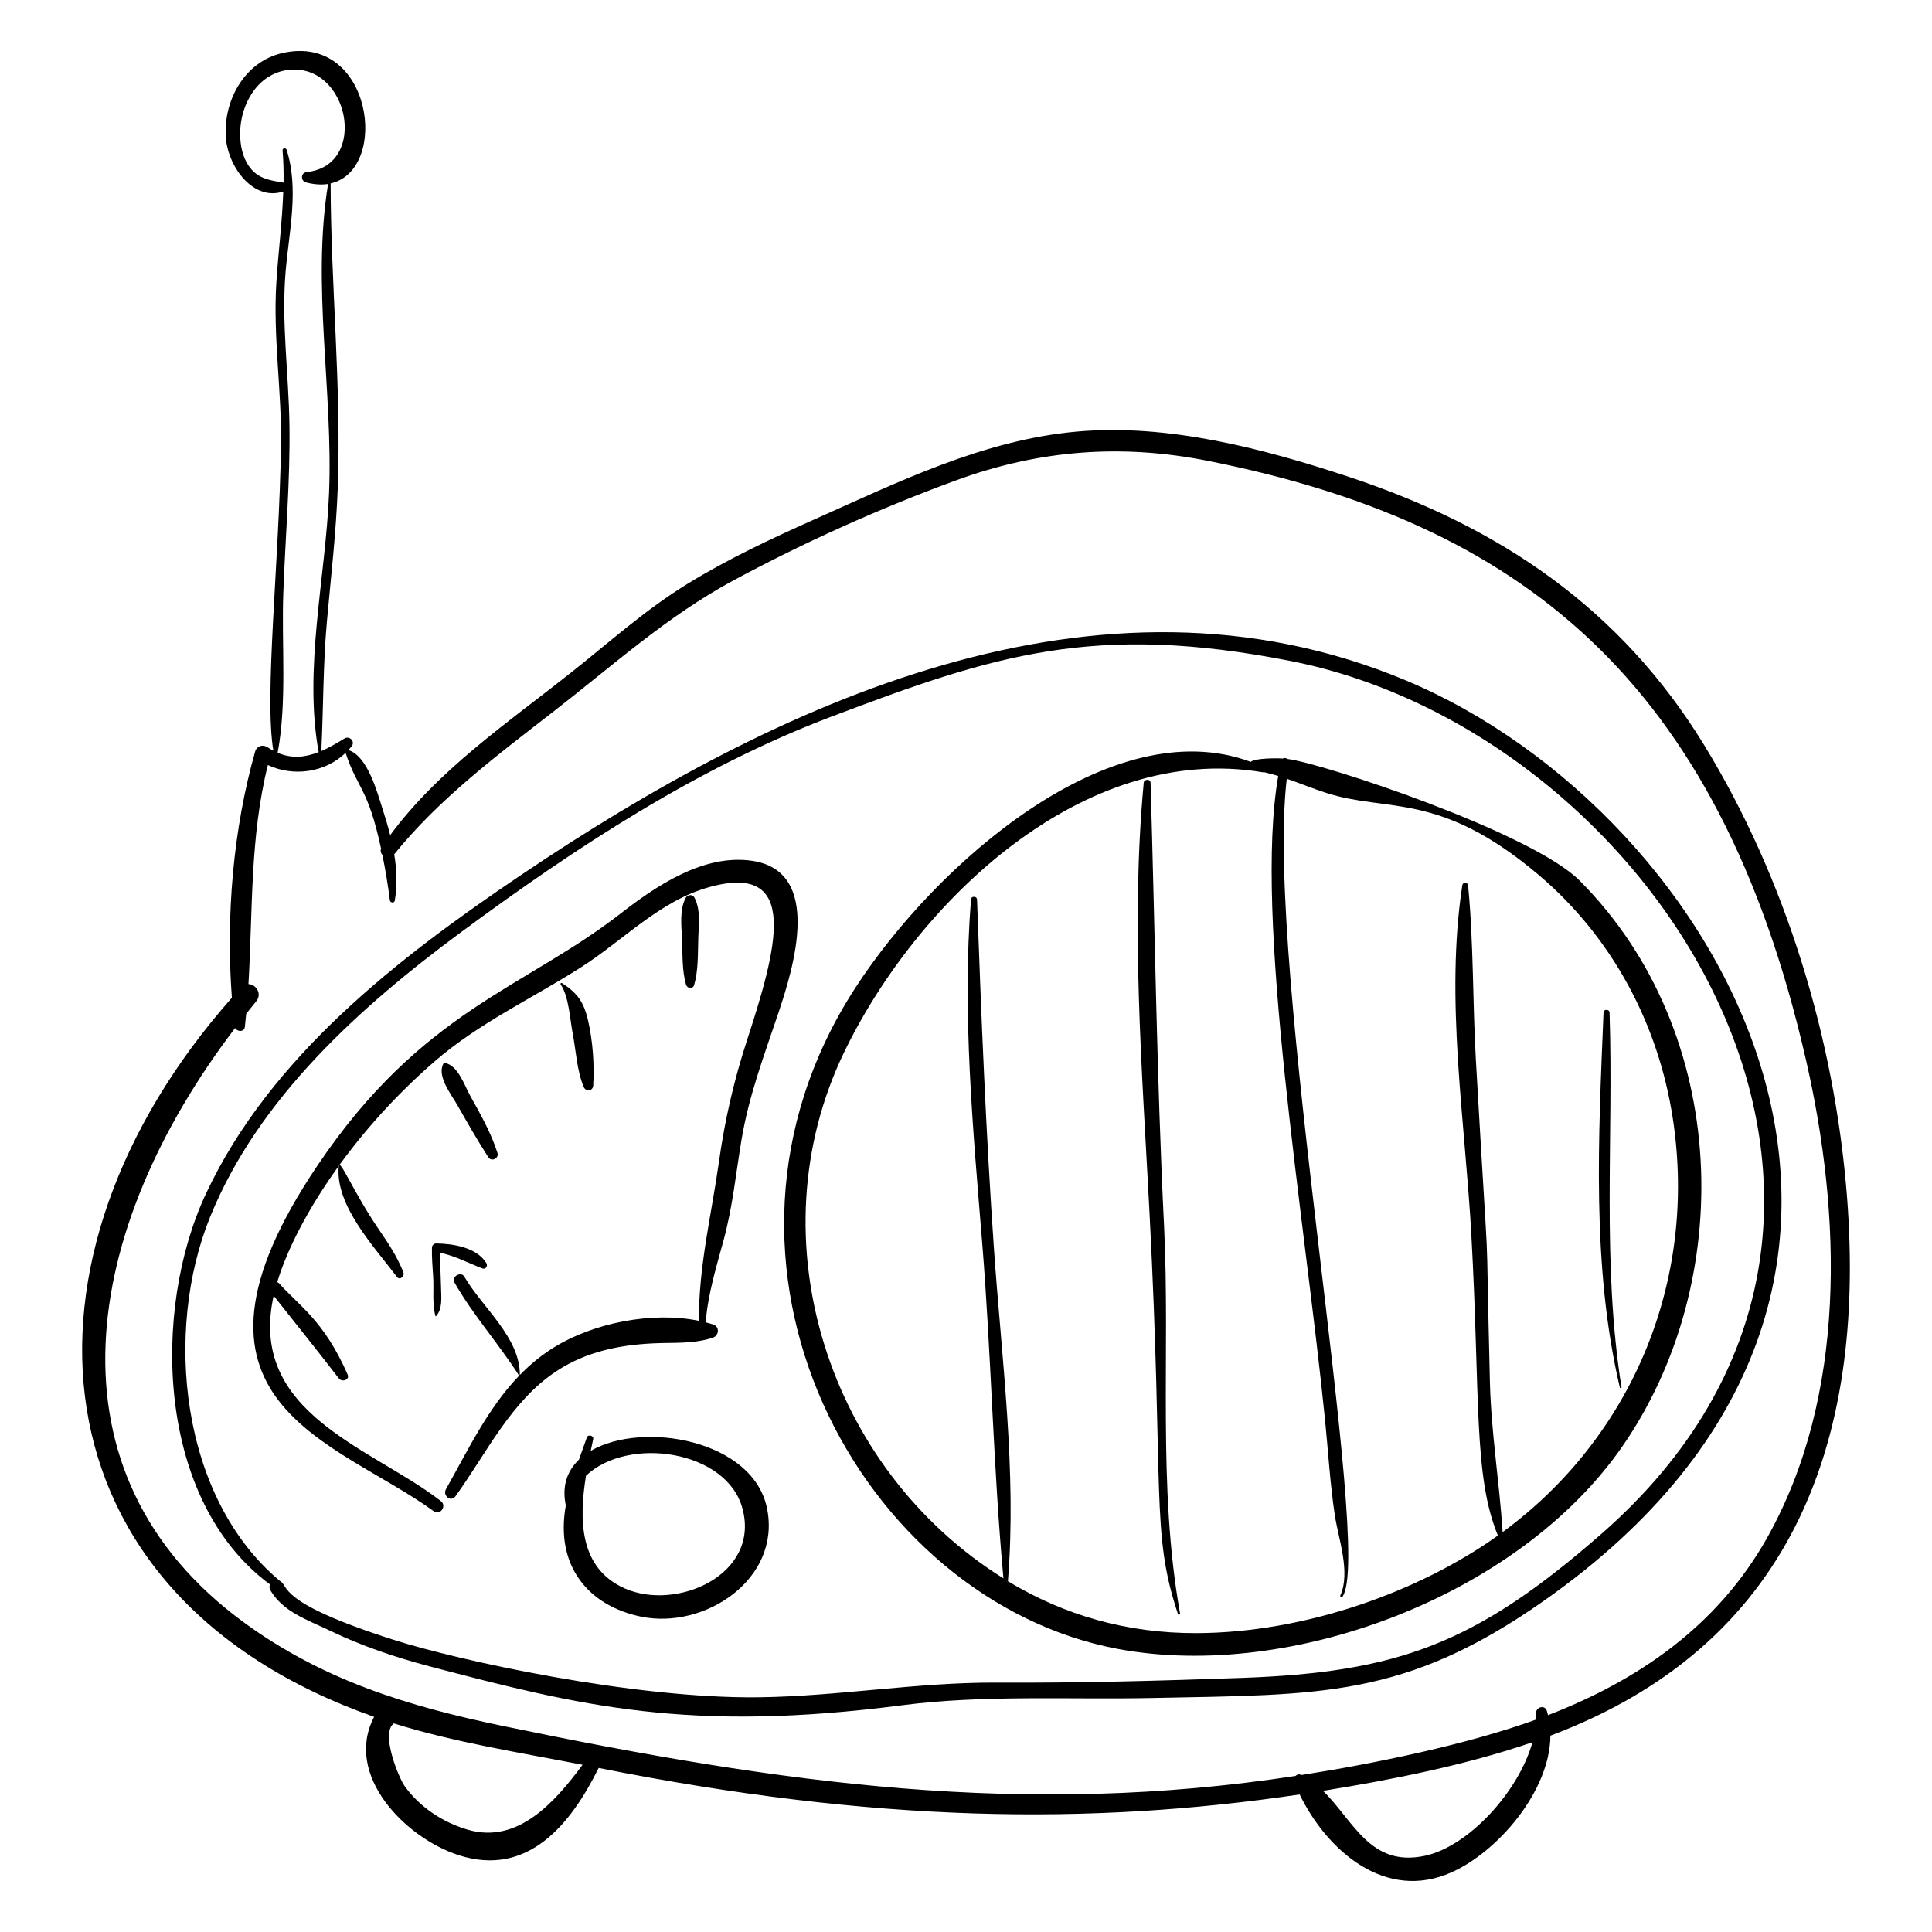 <?xml version="1.0" encoding="UTF-8"?>
<!-- Uploaded to: SVG Repo, www.svgrepo.com, Generator: SVG Repo Mixer Tools -->
<svg fill="#000000" width="800px" height="800px" version="1.1" viewBox="144 144 512 512" xmlns="http://www.w3.org/2000/svg">
 <g>
  <path d="m595.69 341.56c-22.234-36.371-54.281-57.984-94.332-71.223-22.691-7.5-47.758-14.078-71.84-11.973-24.871 2.176-47.531 13.406-70.008 23.426-11.34 5.059-22.605 10.363-33.207 16.859-11.285 6.918-20.867 15.598-31.199 23.773-16.758 13.262-34.891 25.566-47.703 42.898-0.594-2.359-1.285-4.695-2.027-6.977-1.426-4.391-3.906-13.938-9.051-15.57 0.293-0.316 0.586-0.633 0.859-0.973 1.031-1.289-0.551-2.93-1.918-2.082-2.031 1.258-4.059 2.441-6.109 3.32 0.566-11.449 0.445-22.867 1.48-34.328 1.07-11.859 2.453-23.715 2.883-35.625 0.965-26.75-1.859-53.707-1.895-80.488 15.758-3.504 11.051-39.875-12.715-34.562-10.312 2.305-16.055 13.125-14.973 23.156 0.777 7.215 7.262 16.176 15.137 13.555-0.277 8.004-1.301 15.914-1.828 24.023-0.93 14.336 1.434 28.75 1.223 43.117-0.461 31.227-4.477 66.336-2.027 81.062-0.48-0.258-0.969-0.547-1.457-0.871-1.336-0.898-2.938-0.445-3.394 1.172-5.809 20.562-7.746 43.543-6.141 65.164-60.895 68.844-54.258 158.18 37.699 190.57-8.098 15.48 8.309 32.094 22.371 36.645 18.484 5.984 29.883-8.418 37.129-23.102 72.988 14.523 130.09 15.258 185.77 7.023 7.406 15.152 22.844 28.359 40.18 20.668 12.359-5.481 26.172-21.547 26.277-36.246 62.941-23.625 83.867-76.512 78.574-143.18-3.277-41.277-16.117-83.816-37.762-119.23zm-376.61-40.395c0.539-14.84 1.844-29.754 1.625-44.605-0.199-13.574-2.164-27.133-1.004-40.695 0.91-10.629 3.566-21.762 0.258-32.176-0.18-0.566-1.129-0.477-1.074 0.16 0.238 2.875 0.305 5.723 0.262 8.551-3.133-0.547-6.176-0.871-8.469-3.469-2.352-2.668-3.102-6.445-3.035-9.91 0.141-7.492 4.644-15.449 12.625-16.477 16.223-2.086 21.555 25.348 5.027 27.047-1.59 0.164-1.711 2.352-0.188 2.75 2.176 0.57 4.121 0.68 5.84 0.41-4.367 26.879 1.34 54.816 0.258 81.918-0.887 22.203-6.785 46.48-2.758 68.645-3.496 1.375-7.074 1.809-10.867 0.176 2.523-13.426 1.004-28.738 1.5-42.324zm49.074 327.78c-6.574-1.848-12.984-6.027-16.961-11.676-1.484-2.106-6.438-13.977-2.812-16.547 16.254 5.082 33.312 7.695 50.008 10.969-7.394 9.961-17.105 20.945-30.234 17.254zm253.38 6.879c-14.48 3.027-18.781-9.285-26.926-17.23 18.551-2.981 38.168-6.91 55.508-12.883-3.66 13.133-16.988 27.688-28.582 30.113zm90.816-84.371c-13.18 23.496-34.242 37.855-58.109 47.082-0.102-0.398-0.203-0.793-0.328-1.188-0.516-1.613-2.93-0.961-2.828 0.645 0.035 0.555-0.004 1.137-0.02 1.711-18.094 6.59-43.094 11.719-62.129 14.688-0.188-0.02-0.832-0.477-1.613 0.254-71.895 10.961-135.5 2.266-210.29-13.293-24.918-5.18-47.488-12.102-68.336-27.344-54.121-39.582-43.016-104.27-2.391-157.57 0.578 1.027 2.422 1.113 2.586-0.32 0.133-1.156 0.242-2.309 0.352-3.465 0.879-1.113 1.766-2.215 2.656-3.305 1.645-2.008-0.086-4.523-2.059-4.555 1.168-19.484 0.348-38.719 5.141-58.043 6.82 3.144 15.113 2.027 20.605-3.231 3.172 9.617 5.898 9.109 9.398 25.359-0.227 0.617-0.047 1.238 0.363 1.711 0.805 3.977 1.469 7.992 1.973 11.977 0.09 0.699 1.168 0.875 1.301 0.102 0.695-4.082 0.516-8.203-0.152-12.273 11.996-14.832 27.445-26.363 42.414-37.992 15.578-12.098 30.008-25.168 47.484-34.59 18.746-10.102 38.984-19.176 58.969-26.504 22.09-8.098 43.871-9.75 66.941-5.144 81.691 16.305 135.09 57.059 158.35 158.83 9.367 40.945 10.902 88.699-10.281 126.46z"/>
  <path d="m485.21 345.13c-0.363-0.262-0.887-0.324-1.266-0.113-1.438-0.109-7.527-0.125-8.48 0.887-37.031-13.758-83.418 26.891-104.82 59.926-47.371 73.133 1.512 162.52 69.75 175.18 45.723 8.484 105.79-13.984 133.31-53.359 30.504-43.629 29.113-110.01-11.121-150.31-12.73-12.746-67.949-31.062-77.379-32.207zm57 204.9c-0.852-13.285-3.035-26.348-3.367-39.738-1.328-53.789 0.289-15.461-3.723-85.438-0.883-15.375-0.574-30.902-2.062-46.227-0.082-0.855-1.387-0.922-1.523-0.059-4.629 30.16 0.723 62.43 2.391 92.711 2.375 43.09 0.504 63.82 7.035 79.656-20.855 14.879-51.047 25.777-79.902 25.859-18.332 0.051-34.969-4.684-49.953-13.758 2.375-28.938-1.688-59.156-3.691-88.02-2.148-30.906-3.363-61.707-4.492-92.66-0.031-0.898-1.523-0.945-1.594-0.039-2.387 30.203 0.531 61.062 2.973 91.188 2.391 29.516 2.914 59.332 5.621 88.781-46.41-28.984-66.066-89.777-42.332-139.2 19.219-40.012 63.383-82.469 111.05-74.422 0.117 0.02 0.223 0 0.32-0.031 1.281 0.281 2.539 0.629 3.785 1.012-6.535 37.375 6.996 116.76 12.41 170.69 0.84 8.348 1.324 16.77 2.562 25.066 0.934 6.266 4.269 15.258 1.484 21.41-0.16 0.348 0.375 0.59 0.582 0.293 8.34-11.68-20.668-166.81-14.777-216.73 3.504 1.207 6.938 2.625 10.496 3.769 16.32 5.246 29.934-0.543 56.188 21.664 19.539 16.527 31.875 39.66 35.664 64.863 6.492 43.117-11.066 84.344-45.141 109.35z"/>
  <path d="m300.54 528.5c0.223-1.059 0.445-2.094 0.656-3.094 0.207-0.969-1.359-1.383-1.684-0.449-0.66 1.914-1.383 3.871-2.09 5.867-3.098 2.953-4.574 7-3.477 12.125-2.938 16.367 6.324 26.715 20.008 29.496 16.797 3.41 36.984-9.891 33.355-28.547-3.562-18.367-33.043-23.438-46.77-15.398zm9.008 36.441c-12.051-5.352-12.145-18.176-10.254-29.859 11.152-10.609 37.375-6.809 41.488 8.762 4.641 17.559-17.547 27.176-31.234 21.098z"/>
  <path d="m343.36 372.13c-12.84-1.918-25.449 6.621-34.98 14.031-25.426 19.773-52.539 25.57-80.273 66.75-42.461 63.055 5.031 72.754 30.824 91.57 1.719 1.254 3.566-1.395 1.898-2.691-18.203-14.141-51.266-23.082-44.305-54.41 5.762 7.316 11.609 14.543 17.289 21.934 0.801 1.039 2.938 0.383 2.312-1.047-6.273-14.332-12.863-18.191-18.23-24.25-0.004 0.012-0.008 0.023-0.016 0.035-0.117-0.121-0.242-0.215-0.406-0.273 4.492-15.023 18.797-38.645 41.66-58.457 11.797-10.223 25.77-16.652 38.832-24.977 11.188-7.129 20.824-17.566 33.91-21.227 24.586-6.879 17.848 16.727 10.055 40.668-3.438 10.559-5.848 21.043-7.394 32.066-1.961 13.969-5.461 28.004-5.293 42.18-12.41-2.555-27.883 0.551-38.293 6.949-3.473 2.133-6.492 4.644-9.191 7.418 0.074-10.008-10.027-17.969-14.707-26.082-0.855-1.484-3.5 0.008-2.641 1.516 4.961 8.695 11.777 16.289 17.164 24.746-8.242 8.543-13.477 19.566-19.379 30.047-0.961 1.703 1.297 3.578 2.519 1.883 8.242-11.414 14.676-25.176 26.758-33.145 7.781-5.133 16.648-6.953 25.828-7.371 5.371-0.246 10.398 0.203 15.566-1.473 1.688-0.547 1.941-2.949 0.109-3.535-0.641-0.203-1.301-0.379-1.965-0.547 0.602-7.481 2.781-14.547 4.75-21.781 2.379-8.738 3.246-17.586 4.731-26.512 1.98-11.914 6.055-22.562 9.859-33.922 3.828-11.453 11.883-37.277-6.992-40.094z"/>
  <path d="m516.51 324.29c-81.609-34.129-166.96 6.082-234.57 51.691-32.457 21.895-66.285 47.984-83.336 84.309-14.516 30.922-13.164 81.379 16.953 103.61-0.207 0.457-0.23 0.996 0.113 1.57 3.445 5.758 9.816 7.801 15.621 10.605 8.598 4.148 17.508 7.148 26.734 9.574 39.855 10.469 68.578 17.574 124.99 10.266 21.727-2.816 44.461-1.477 66.379-1.93 44.395-0.914 66.848 0.133 103.68-25.711 119.4-83.781 47.398-208.87-36.562-243.98zm51.992 226.1c-33.43 29.301-54.086 36.809-95.582 38.277-21.562 0.766-43.176 1.359-64.746 1.246-21.121-0.113-41.895 3.613-63.043 3.887-33.113 0.43-79.633-9.727-96.949-15.27-31.34-10.027-27.418-14.246-30.012-15.566-26.418-22.082-30.785-66.148-18.488-96.461 12.77-31.477 39.801-55.723 66.531-75.488 30.273-22.387 62.781-43.703 98.109-57.094 43.082-16.328 69.699-24.965 121.67-14.758 96.824 19.023 178.73 146.89 82.512 231.23z"/>
  <path d="m233.77 453.09c-0.996 10.445 9.566 21.492 15.406 29.289 0.773 1.035 2.133-0.168 1.73-1.199-1.629-4.156-4.008-7.711-6.512-11.371-6.781-9.914-10.402-19.078-10.625-16.719z"/>
  <path d="m275.83 449.52c-1.703-5.34-4.481-10.211-7.199-15.094-1.473-2.648-3.262-8.113-6.648-8.699-0.184-0.031-0.402 0.004-0.5 0.188-1.734 3.316 2.07 8.043 3.68 10.875 2.664 4.68 5.34 9.375 8.254 13.902 0.832 1.293 2.879 0.281 2.414-1.172z"/>
  <path d="m298.7 432.07c0.559 1.324 2.418 1.102 2.508-0.395 0.332-5.562-0.121-11.848-1.367-17.25-1.156-5.012-2.891-7.273-6.902-9.898-0.25-0.164-0.512 0.133-0.348 0.371 2.16 3.133 2.465 9.281 3.172 12.941 0.891 4.613 1.098 9.875 2.938 14.23z"/>
  <path d="m327.94 405.07c1.191-4.055 0.961-8.613 1.125-12.816 0.137-3.508 0.613-7.285-1.066-10.438-0.48-0.902-1.836-0.707-2.273 0.105-1.711 3.172-1.129 7.519-0.98 11.055 0.164 3.941-0.035 8.203 1.074 12.004 0.297 0.992 1.801 1.191 2.121 0.09z"/>
  <path d="m271.83 480.14c0.93 0.355 1.5-0.691 1.047-1.426-2.559-4.144-8.797-5.121-13.238-5.184-0.598-0.008-1.152 0.461-1.168 1.082-0.051 2.523 0.137 5.035 0.312 7.551 0.242 3.461-0.293 7.328 0.625 10.637 0.016 0.059 0.09 0.059 0.125 0.02 1.793-1.938 1.402-4.981 1.352-7.441-0.066-3.129-0.27-6.25-0.195-9.379 3.941 0.84 7.387 2.707 11.141 4.141z"/>
  <path d="m452.48 468.72c-1.922-39.113-2.398-78.188-3.57-117.31-0.031-1.039-1.719-0.977-1.812 0.031-3.5 37.625-0.445 75.949 1.516 113.59 3.894 74.793 0.297 84.855 7.559 106.71 0.105 0.32 0.609 0.137 0.551-0.18-6.035-33.637-2.566-68.746-4.242-102.84z"/>
  <path d="m573.71 511.64c-5.238-33.059-2.074-66.078-3.164-99.32-0.027-0.895-1.559-0.949-1.594-0.039-1.324 32.785-3.234 67.25 4.324 99.426 0.066 0.273 0.48 0.215 0.434-0.066z"/>
 </g>
</svg>